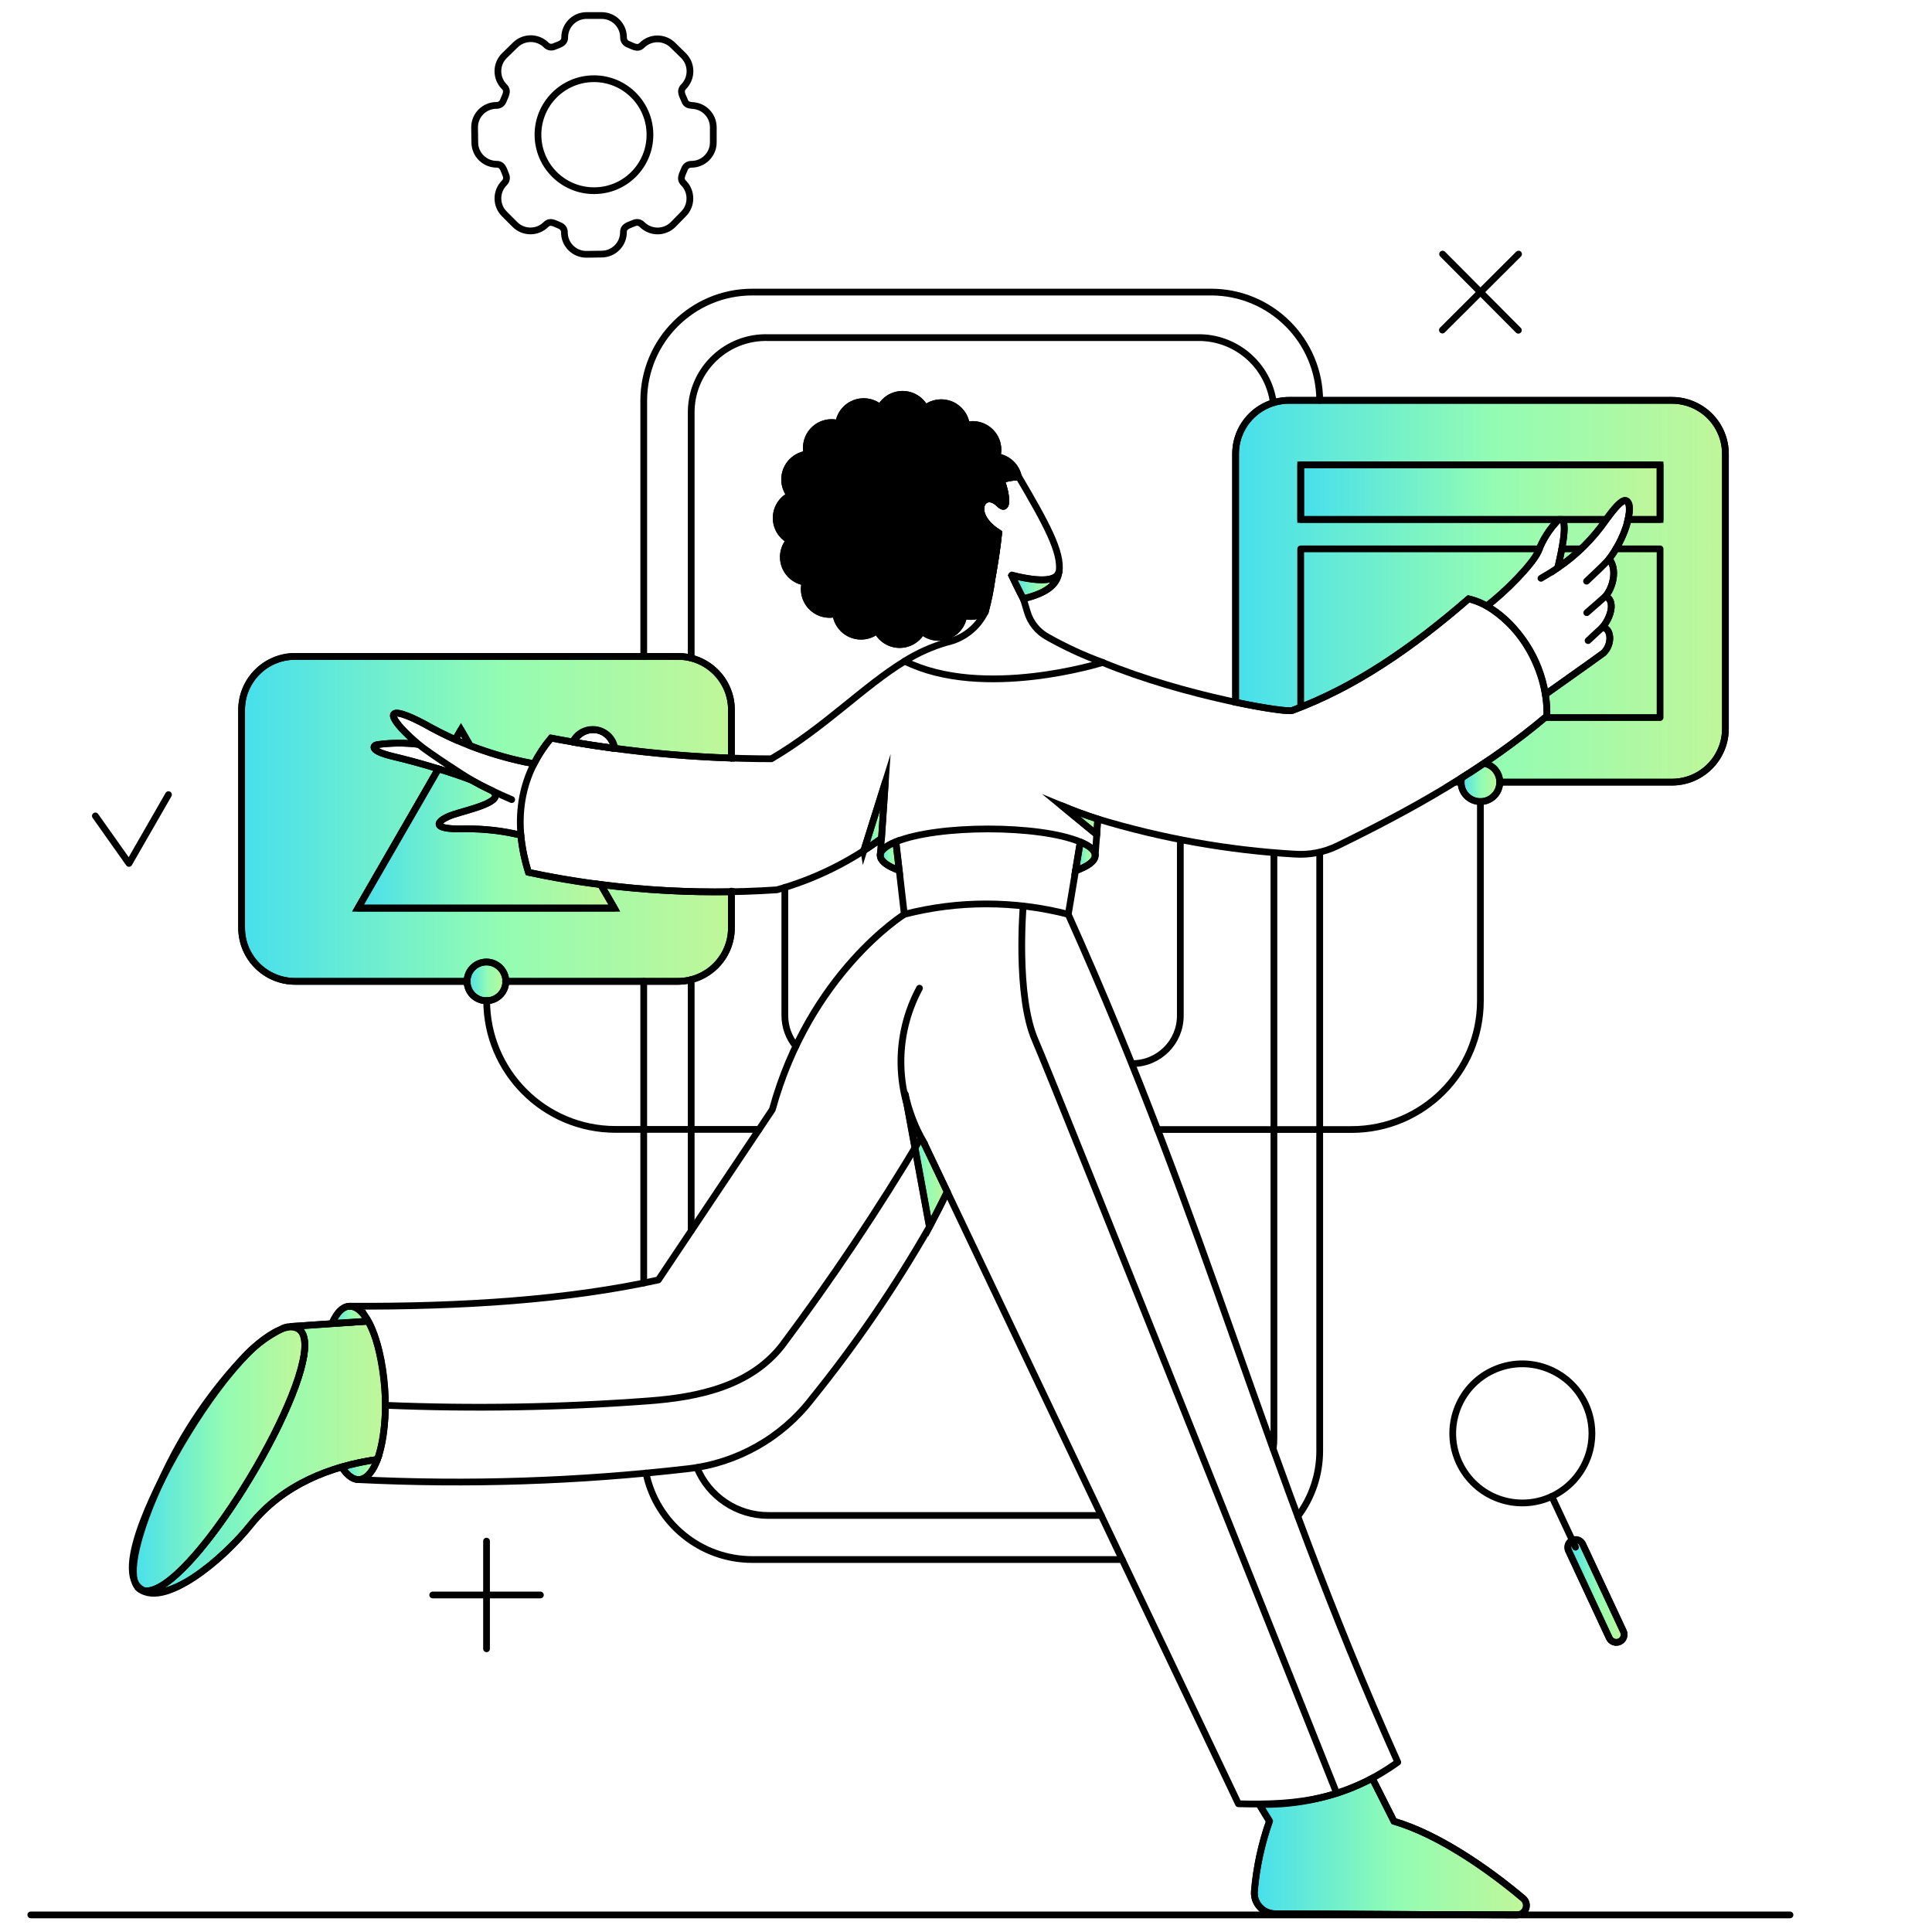 <?xml version="1.0" encoding="UTF-8"?>
<svg xmlns="http://www.w3.org/2000/svg" xmlns:xlink="http://www.w3.org/1999/xlink" id="Layer_1" data-name="Layer 1" viewBox="0 0 1000 1000">
  <defs>
    <style>
      .cls-1 {
        fill: url(#linear-gradient);
      }

      .cls-1, .cls-2, .cls-3, .cls-4, .cls-5, .cls-6, .cls-7, .cls-8, .cls-9, .cls-10, .cls-11, .cls-12, .cls-13, .cls-14, .cls-15, .cls-16, .cls-17, .cls-18, .cls-19, .cls-20 {
        stroke: #000;
        stroke-width: 3.49px;
      }

      .cls-1, .cls-2, .cls-3, .cls-4, .cls-5, .cls-6, .cls-7, .cls-8, .cls-9, .cls-10, .cls-12, .cls-13, .cls-14, .cls-15, .cls-16, .cls-17, .cls-18, .cls-19, .cls-20 {
        stroke-miterlimit: 10;
      }

      .cls-2 {
        fill: url(#linear-gradient-10);
      }

      .cls-3 {
        fill: url(#linear-gradient-12);
      }

      .cls-4 {
        fill: url(#linear-gradient-11);
      }

      .cls-5 {
        fill: url(#linear-gradient-16);
      }

      .cls-6 {
        fill: url(#linear-gradient-17);
      }

      .cls-7 {
        fill: url(#linear-gradient-13);
      }

      .cls-8 {
        fill: url(#linear-gradient-15);
      }

      .cls-9 {
        fill: url(#linear-gradient-14);
      }

      .cls-10 {
        fill: url(#linear-gradient-18);
      }

      .cls-11 {
        fill: none;
        stroke-linecap: round;
        stroke-linejoin: round;
      }

      .cls-13 {
        fill: url(#linear-gradient-4);
      }

      .cls-13, .cls-14 {
        fill-rule: evenodd;
      }

      .cls-14 {
        fill: url(#linear-gradient-3);
      }

      .cls-15 {
        fill: url(#linear-gradient-2);
      }

      .cls-16 {
        fill: url(#linear-gradient-5);
      }

      .cls-17 {
        fill: url(#linear-gradient-6);
      }

      .cls-18 {
        fill: url(#linear-gradient-7);
      }

      .cls-19 {
        fill: url(#linear-gradient-9);
      }

      .cls-20 {
        fill: url(#linear-gradient-8);
      }
    </style>
    <linearGradient id="linear-gradient" x1="70.99" y1="754.27" x2="199.47" y2="754.27" gradientUnits="userSpaceOnUse">
      <stop offset="0" stop-color="#47dfed"></stop>
      <stop offset=".53" stop-color="#93fcb3"></stop>
      <stop offset="1" stop-color="#c0f699"></stop>
    </linearGradient>
    <linearGradient id="linear-gradient-2" x1="649.21" y1="955.8" x2="790.05" y2="955.8" xlink:href="#linear-gradient"></linearGradient>
    <linearGradient id="linear-gradient-3" x1="125.06" y1="423.85" x2="378.59" y2="423.85" xlink:href="#linear-gradient"></linearGradient>
    <linearGradient id="linear-gradient-4" x1="639.55" y1="306.04" x2="893.07" y2="306.04" xlink:href="#linear-gradient"></linearGradient>
    <linearGradient id="linear-gradient-5" x1="756.18" y1="404.96" x2="776.27" y2="404.96" xlink:href="#linear-gradient"></linearGradient>
    <linearGradient id="linear-gradient-6" x1="241.75" y1="507.96" x2="261.81" y2="507.96" xlink:href="#linear-gradient"></linearGradient>
    <linearGradient id="linear-gradient-7" x1="185.33" y1="433.99" x2="317.95" y2="433.99" xlink:href="#linear-gradient"></linearGradient>
    <linearGradient id="linear-gradient-8" x1="673.24" y1="254.75" x2="859.25" y2="254.75" xlink:href="#linear-gradient"></linearGradient>
    <linearGradient id="linear-gradient-9" x1="523.7" y1="302.97" x2="547.99" y2="302.97" xlink:href="#linear-gradient"></linearGradient>
    <linearGradient id="linear-gradient-10" x1="549.55" y1="424.54" x2="568.25" y2="424.54" xlink:href="#linear-gradient"></linearGradient>
    <linearGradient id="linear-gradient-11" x1="447.13" y1="422.52" x2="458.24" y2="422.52" xlink:href="#linear-gradient"></linearGradient>
    <linearGradient id="linear-gradient-12" x1="468.46" y1="600.46" x2="490.29" y2="600.46" xlink:href="#linear-gradient"></linearGradient>
    <linearGradient id="linear-gradient-13" x1="455.61" y1="443.12" x2="465.42" y2="443.12" xlink:href="#linear-gradient"></linearGradient>
    <linearGradient id="linear-gradient-14" x1="556.65" y1="443.26" x2="566.87" y2="443.26" xlink:href="#linear-gradient"></linearGradient>
    <linearGradient id="linear-gradient-15" x1="171.86" y1="680.56" x2="190.44" y2="680.56" xlink:href="#linear-gradient"></linearGradient>
    <linearGradient id="linear-gradient-16" x1="176.88" y1="760.62" x2="195.35" y2="760.62" xlink:href="#linear-gradient"></linearGradient>
    <linearGradient id="linear-gradient-17" x1="68.43" y1="755.14" x2="157.78" y2="755.14" xlink:href="#linear-gradient"></linearGradient>
    <linearGradient id="linear-gradient-18" x1="811.43" y1="823.49" x2="840.62" y2="823.49" xlink:href="#linear-gradient"></linearGradient>
  </defs>
  <g>
    <path class="cls-1" d="M190.43,683.83l-40.3,2.75c1.83-.06,3.62.57,5.01,1.77,17.3,14.85-56.14,139.31-80.61,134.98-1.27-.48-2.46-1.14-3.54-1.97,13.14,13.14,45.6-15.71,58.68-32.03,16.91-21.04,41.49-30.47,65.67-33.92,7.15-19.51,4.71-54.9-4.91-71.59h0Z"></path>
    <path class="cls-15" d="M788.37,982.6c-17.7-14.84-43.65-33.12-66.85-39.91l-11.22-22.22c-18.08,9.38-38.24,14.01-58.59,13.45l5.31,8.75c-4.13,11.71-6.74,23.9-7.76,36.28-.36,4.56,2.21,8.85,6.41,10.69,1.36.6,2.83.91,4.31.91,40.21.1,75.31.49,125.23.59,2.68.01,4.86-2.15,4.87-4.83,0-.42-.05-.83-.15-1.24-.24-.96-.78-1.83-1.53-2.47h0Z"></path>
    <path class="cls-11" d="M296.82,384.18c2.66-5.65,9.4-8.07,15.06-5.41,3.45,1.63,5.85,4.88,6.38,8.65-7.39-.98-14.57-2.06-21.43-3.24Z"></path>
    <path class="cls-14" d="M378.59,367.47c.02-15.29-12.36-27.7-27.65-27.72-.03,0-.05,0-.08,0h-198.08c-15.29-.02-27.7,12.36-27.72,27.65,0,.02,0,.05,0,.07v112.76c-.02,15.29,12.36,27.7,27.65,27.72.02,0,.05,0,.07,0h198.09c7.35,0,14.41-2.92,19.61-8.11,5.2-5.2,8.11-12.26,8.1-19.61v-18.67c-22.61.39-45.23-.86-67.65-3.72l7.01,12.17h-132.62l41.58-72.06c-7.83-2.42-15.73-4.58-23.7-6.47-12.08-2.9-10.12-5.58-8.16-6,7.14-1.02,14.38-1.08,21.53-.2l-.37-.33c-1.35-1.17-2.7-2.33-3.95-3.51-12.94-12.1-12.06-17.08,7.48-6.69,5.18,2.92,10.48,5.6,15.89,8.05l2.97-5.11,4.69,8.22c10.32,3.93,22.17,7.49,33.09,9.43,2.44-4.76,5.41-9.23,8.85-13.32,4.05.77,7.18,1.35,11.24,2.04,2.65-5.65,9.39-8.08,15.04-5.43,3.46,1.62,5.87,4.89,6.39,8.67,20.13,2.7,40.37,4.4,60.67,5.08v-24.92h0Z"></path>
    <path class="cls-13" d="M893.07,234.94c.02-11.22-6.74-21.34-17.11-25.62-3.37-1.39-6.97-2.11-10.61-2.1h-198.08c-15.28-.03-27.69,12.34-27.72,27.62,0,.03,0,.07,0,.1v128.55c16.12,3.39,27.71,4.85,29.27,4.27,32.34-11.98,61.64-32.05,91.33-57.81,3.29.78,6.45,2.01,9.39,3.68,9.34-6.98,23.46-21.28,26.6-28.06,2.33-6.28,5.99-11.98,10.72-16.71h1.55c3.15,1.97-.49,18.29-2.16,25.07,9.86-6.73,18.4-15.23,25.17-25.07,3.93-5.31,8.36-10.91,10.52-9.64,3.05,1.8.82,10.09-.3,13.5-2,5.97-4.95,11.57-8.74,16.59,4.25,5.2,2.15,14.47-1.86,19.29,5,2.07,3.14,10.51-1.72,16.24,4.47-.16,5.68,8.27.64,13.13l-.05.03c-2.33,1.71-6.7,4.92-30.02,21.4.67,3.88.87,7.37.77,11.22-15.09,12.74-31.03,23.97-47.6,34.23h112.3c15.29.01,27.69-12.37,27.71-27.66,0-.02,0-.04,0-.06v-142.19h0Z"></path>
  </g>
  <g>
    <path class="cls-16" d="M768.21,395.02c-3.89,2.63-7.82,5.19-11.8,7.67-1.19,5.43,2.24,10.79,7.67,11.99,2.62.58,5.37.08,7.62-1.38,4.65-3.02,5.97-9.25,2.95-13.9-1.47-2.26-3.79-3.84-6.44-4.37h0Z"></path>
    <path class="cls-17" d="M261.81,507.95c0,4.06-2.44,7.72-6.19,9.27-5.11,2.13-10.97-.29-13.09-5.39-.26-.62-.45-1.27-.58-1.93-1.07-5.43,2.46-10.71,7.89-11.78.65-.13,1.31-.19,1.97-.19,5.52.04,9.98,4.51,10.01,10.02h0Z"></path>
    <path class="cls-18" d="M310.97,457.91c-12.57-1.58-25.07-3.71-37.46-6.39-1.98-6.26-3.3-12.71-3.93-19.25-9.26-2.25-18.77-3.34-28.31-3.24-21.14.59-13.97-4.92-6.69-7.37,8.06-2.65,27.62-6.78,20.25-12.29-4.72-2.26-8.28-4.14-11.01-5.69-5.53-2.2-11.17-4.1-16.91-5.69l-41.58,72.02h132.62l-6.98-12.09Z"></path>
    <path class="cls-20" d="M673.24,240.64v28.22h157.99c3.93-5.31,8.33-10.87,10.52-9.64,1.65.93,2.07,4.52.88,9.64h16.61v-28.22h-186Z"></path>
    <path class="cls-19" d="M524,297.76l-.29.29,5.9,11.9c10.23-2.56,17.79-6.49,18.39-13.97-1.35,6.79-17.26,3.51-23.99,1.77h0Z"></path>
    <path class="cls-2" d="M568.25,424l-.59,7.96-18.11-14.85c6.14,2.55,12.38,4.84,18.7,6.88Z"></path>
    <path class="cls-4" d="M447.13,440.22c2.85-1.87,5.9-3.93,9.14-6.29l1.97-29.1-11.11,35.4h0Z"></path>
    <path class="cls-3" d="M478.29,591.52c-4.64-7.93-7.96-16.57-9.83-25.56l12.68,69.02c3.15-5.9,6.21-11.9,9.14-18.11l-12-25.34h0Z"></path>
    <path class="cls-7" d="M465.42,450.54c-12.1-4.32-13.38-10.22-1.77-14.84l1.77,14.84h0Z"></path>
    <path class="cls-9" d="M559.1,435.79l-2.46,14.94c6.39-2.26,10.23-5.01,10.23-7.96,0-2.56-2.75-4.92-7.77-6.98h0Z"></path>
    <path class="cls-8" d="M190.44,683.83l-18.58,1.18c4.82-11.31,12.39-12,18.58-1.18Z"></path>
    <path class="cls-5" d="M195.35,755.4c-4.42,11.79-11.79,14.25-18.47,3.93,6.06-1.72,12.23-3.03,18.47-3.93Z"></path>
    <path class="cls-6" d="M74.63,823.33c-9.98-4.11-6.26-20.92-.4-36.22,10.45-27.34,33.5-65.68,53.69-86.25,15.03-15.32,31.12-20.79,29.79-2.47-2.42,33.37-61.6,128.73-83.08,124.95Z"></path>
    <path class="cls-12" d="M527.15,246.93c-1.08-5.52-5.54-9.74-11.11-10.52,1.28-4.51.06-9.35-3.2-12.72-3.27-3.36-8.08-4.73-12.62-3.59-.54-4.77-3.64-8.86-8.08-10.69-4.44-1.83-9.53-1.08-13.26,1.94-3.24-6.48-11.12-9.1-17.6-5.85-.27.14-.54.28-.8.44-2.07,1.23-3.76,3-4.89,5.12-5.47-4.72-13.74-4.11-18.47,1.36-1.66,1.92-2.72,4.28-3.06,6.8-6.97-1.99-14.23,2.04-16.22,9.01-.64,2.22-.67,4.58-.1,6.82-7.23.85-12.4,7.41-11.55,14.64.29,2.45,1.26,4.77,2.8,6.69-6.47,3.22-9.11,11.08-5.88,17.56,1.22,2.45,3.17,4.45,5.59,5.73-4.77,5.44-4.24,13.72,1.2,18.49,1.93,1.69,4.32,2.78,6.86,3.13-1.99,6.97,2.04,14.23,9.01,16.22,2.22.64,4.58.67,6.82.1.81,7.21,7.31,12.41,14.53,11.6,2.49-.28,4.85-1.27,6.8-2.84,3.24,6.47,11.11,9.1,17.58,5.86,2.43-1.22,4.43-3.16,5.71-5.56,5.45,4.77,13.73,4.22,18.5-1.23,1.68-1.92,2.77-4.3,3.12-6.83,3.8,1.07,7.87.39,11.11-1.87,3.11-13.48,5.44-27.13,6.98-40.88-16.04-9.83-8.06-23.29.29-15.04,4.82,4.82,3.93-5.11.98-12.29,2.84-1.14,5.89-1.68,8.95-1.58h0Z"></path>
    <path class="cls-10" d="M840.18,844.28l-21.14-45.23c-1-1.98-3.42-2.78-5.4-1.78-.91.46-1.6,1.24-1.96,2.19-.37.98-.34,2.07.08,3.03l21.14,45.23c.44,1,1.26,1.77,2.28,2.16,1.02.38,2.15.33,3.14-.13.99-.46,1.74-1.31,2.09-2.34.35-1.03.27-2.16-.22-3.13h0Z"></path>
  </g>
  <g>
    <path class="cls-11" d="M15.94,991.15h910.56"></path>
    <path class="cls-11" d="M586.14,550.52c13.69,0,24.78-11.09,24.79-24.78v-91.03"></path>
    <path class="cls-11" d="M406.23,459.29v66.36c0,5.78,2.02,11.37,5.69,15.83"></path>
    <path class="cls-11" d="M357.76,637.04v-129.97"></path>
    <path class="cls-11" d="M570.02,784.4h-172.32c-16.21.03-30.83-9.77-36.96-24.78"></path>
    <path class="cls-11" d="M659.38,441.3v303.09c.02,1.84-.11,3.68-.39,5.51"></path>
    <path class="cls-11" d="M659.09,208.4c-2.71-19.71-19.83-34.21-39.72-33.64h-221.59c-21.34-.74-39.25,15.95-39.99,37.3-.01.38-.02.76-.02,1.14v127.43"></path>
    <path class="cls-11" d="M378.59,392.48v-25.01c.02-15.29-12.36-27.7-27.65-27.72-.03,0-.05,0-.08,0h-198.08c-15.29-.02-27.7,12.36-27.72,27.65,0,.02,0,.05,0,.07v112.76c-.02,15.29,12.36,27.7,27.65,27.72.02,0,.05,0,.07,0h88.96M378.59,461.25v18.98c.02,15.29-12.36,27.7-27.65,27.72h-89.3"></path>
    <path class="cls-11" d="M756.51,402.78c-.11.68-.18,1.38-.2,2.07-.06,5.48,4.32,9.97,9.8,10.03.04,0,.09,0,.13,0,5.53-.03,10-4.5,10.03-10.03,0-4.73-3.33-8.8-7.96-9.73"></path>
    <path class="cls-11" d="M235.76,382.61l2.85-4.92,4.72,8.16"></path>
    <path class="cls-11" d="M296.82,384.18c2.66-5.65,9.4-8.07,15.06-5.41,3.45,1.63,5.85,4.88,6.38,8.65-7.39-.98-14.57-2.06-21.43-3.24Z"></path>
    <path class="cls-11" d="M310.97,458.01l6.98,12h-132.62l41.58-72.06"></path>
    <path class="cls-11" d="M639.53,363.5v-128.55c-.02-11.22,6.74-21.34,17.11-25.62,3.36-1.39,6.97-2.11,10.61-2.11h198.1c11.22-.02,21.34,6.74,25.63,17.11,1.39,3.36,2.11,6.97,2.1,10.61v142.16c.02,11.22-6.74,21.34-17.11,25.62-3.37,1.39-6.97,2.11-10.61,2.1h-88.82"></path>
    <path class="cls-11" d="M683.08,207.22c-.12-30.98-25.26-56.03-56.23-56.04h-237.42c-31.05-.01-56.22,25.15-56.23,56.19v132.37"></path>
    <path class="cls-11" d="M333.19,664.07v-156.12"></path>
    <path class="cls-11" d="M580.83,807.21h-191.42c-26.63,0-49.61-18.67-55.05-44.74"></path>
    <path class="cls-11" d="M683.08,441.3v309.68c0,12.2-3.96,24.07-11.31,33.82"></path>
    <path class="cls-11" d="M831.33,268.86h-158.08v-28.22h186v28.22h-16.51"></path>
    <path class="cls-11" d="M808.42,284.1h10.03"></path>
    <path class="cls-11" d="M673.24,365.99v-81.89h123.58"></path>
    <path class="cls-11" d="M836.34,284.1h22.91v87.3h-59.38"></path>
    <path class="cls-11" d="M766.25,414.85v103.13c0,36.81-29.84,66.65-66.65,66.66h-100.48"></path>
    <path class="cls-11" d="M392.87,584.58h-74.31c-36.82-.03-66.65-29.88-66.65-66.7"></path>
    <path class="cls-11" d="M251.83,797.68v55.74"></path>
    <path class="cls-11" d="M279.71,825.55h-55.74"></path>
    <path class="cls-11" d="M548.19,295.97c-1.67,6.59-16.04,3.66-20.94,2.59l-3.62-.85c3.1,6.97,6.05,12.25,6.05,12.25"></path>
    <path class="cls-11" d="M570.8,342.89c-9.81-3.57-19.31-7.95-28.41-13.08-5.22-2.79-9.09-7.58-10.72-13.27-.69-2.17-1.28-4.43-1.97-6.6,8.89-2.23,17.21-5.52,18.48-13.97,1.55-10.17-7.02-25.58-20.74-48.93-3.15-.15-6.29.35-9.24,1.47,2.85,7.18,3.85,17.08-.98,12.29-8.33-8.28-16.32,5.21-.29,15.04-.79,8.16-2.07,15.73-3.44,23.4-.75,5.91-1.94,11.76-3.54,17.5-3.87,8.04-11.23,13.84-19.95,15.73-7.66,2.22-14.97,5.5-21.73,9.73,40.7,20.25,102.46.69,102.46.69h.08Z"></path>
    <path class="cls-11" d="M567.66,431.96l-18.11-14.94c6.09,2.58,12.29,4.87,18.58,6.88"></path>
    <path class="cls-11" d="M566.87,442.77c.95-12.98.66-8.72,1.28-18.88,33.21,10.08,67.5,16.2,102.15,18.21,7.59.5,15.19-.99,22.02-4.33,38.57-18.79,75.48-39.41,108.34-67.15.71-26.33-17.92-55.2-40.51-60.68-29.69,25.76-58.99,45.82-91.33,57.81-3.46,1.28-56-7.45-98.11-24.87"></path>
    <path class="cls-11" d="M447.13,440.22l11.11-35.4-1.97,29.1"></path>
    <path class="cls-11" d="M455.6,442.51l.67-8.58c-16.26,12.14-34.63,21.17-54.17,26.64-43.07,2.9-86.33-.14-128.56-9.05-7.76-24.77-5.41-49.06,11.7-69.5,37.59,7.12,75.77,10.71,114.04,10.72,27.73-16.32,47.58-37.46,69.02-50.54"></path>
    <path class="cls-11" d="M468.07,473.25s-48.95,30.47-68.31,101.06l-58.99,88.18c-47.05,10.39-101.53,13.89-159.73,13.61"></path>
    <path class="cls-11" d="M481.05,635.07l-12.68-69.02"></path>
    <path class="cls-11" d="M475.93,511.49c-13.37,24.81-12.74,54.82,1.67,79.04.48.8,12.68,26.34,12.68,26.34"></path>
    <path class="cls-11" d="M195.35,755.4c-24.18,3.44-48.78,12.86-65.67,33.92-16.24,20.24-43.9,41.7-57.47,33.05"></path>
    <path class="cls-11" d="M463.74,435.7l4.33,37.55c27.83-7.18,57.03-7.18,84.87,0l6.25-37.46"></path>
    <path class="cls-11" d="M556.65,450.73c6.39-2.26,10.23-5.01,10.23-7.96,0-2.56-2.75-4.92-7.67-6.98-21.42-8.97-73.83-8.94-95.46-.1-3.52,1.44-9.05,4.32-8.03,8,.69,2.52,4.18,4.92,9.7,6.84"></path>
    <path class="cls-11" d="M821.2,300.83c2.16-2.16,8.55-7.86,11.7-11.5"></path>
    <path class="cls-11" d="M797.61,299.33c3.15-1.87,6.1-3.62,8.65-5.4"></path>
    <path class="cls-11" d="M831.04,308.6l-9.74,8.53"></path>
    <path class="cls-11" d="M821.99,331.58s5.59-5.28,7.33-6.73"></path>
    <path class="cls-11" d="M552.91,473.25c73.93,164.28,99.98,280.99,170.57,438.86-26.56,18.88-50.3,22.4-82.48,21.53l-150.71-316.76-9.24,18.19c-17.88,31.23-38.23,60.98-60.86,88.97-15.6,20.27-38.78,33.33-64.2,36.18-56.64,6.55-113.72,8.43-170.67,5.62"></path>
    <path class="cls-11" d="M710.29,920.46l11.21,22.22c23.2,6.78,49.24,24.97,66.85,39.91,1.56,1.31,2.13,3.46,1.42,5.37-.7,1.91-2.52,3.19-4.55,3.18-49.94-.05-85.04-.52-125.23-.59-3-.01-5.85-1.27-7.89-3.47-2.03-2.2-3.06-5.15-2.83-8.13,1.06-12.41,3.71-24.63,7.86-36.37l-5.4-8.75"></path>
    <path class="cls-11" d="M176.87,759.32c3.76,5.82,7.76,7.58,11.3,5.89,9.27-4.38,11.31-27.43,11.31-37.84,0-15.41-4.71-49.27-17.54-51.2-3.75-.56-7.35,2.44-10.08,8.83"></path>
    <path class="cls-11" d="M145.31,688.13c-6.44,3.25-12.31,7.5-17.4,12.61-18.35,19.09-33.31,41.16-44.24,65.27-10.1,21.35-16.44,42.21-14.15,51.81,1.55,6.61,6.99,6.82,12.98,3.58,29.36-15.9,88.31-119.54,72.65-133.05-2.89-2.17-6.85-2.26-9.83-.22h0Z"></path>
    <path class="cls-11" d="M529.61,468.92s-3.93,46.3,6.21,69.51c10.14,23.2,156.02,389.7,156.02,389.7"></path>
    <path class="cls-11" d="M476.52,589.26c-22.03,36.98-45.99,72.79-71.77,107.26-16.38,20.87-42.86,26.67-69.31,28.61-45.21,3.37-90.57,4.13-135.87,2.26"></path>
    <path class="cls-11" d="M261.81,507.95c0,4.06-2.44,7.72-6.19,9.27-5.11,2.13-10.97-.29-13.09-5.39-.26-.62-.45-1.27-.58-1.93-1.07-5.43,2.46-10.71,7.89-11.78.65-.13,1.31-.19,1.97-.19,5.52.04,9.98,4.51,10.01,10.02h0Z"></path>
    <path class="cls-11" d="M49.36,422.32l17.4,24.58,20.45-35.59"></path>
    <path class="cls-11" d="M518.21,248.51c2.95,7.18,3.85,17.08-.98,12.29-8.33-8.28-16.32,5.21-.29,15.04-.79,8.06-2.07,15.73-3.44,23.4-.77,5.91-1.95,11.76-3.54,17.5-2.19,1.52-4.8,2.35-7.47,2.36-1.22-.01-2.44-.18-3.62-.49-.97,7.16-7.57,12.18-14.73,11.2-.21-.03-.41-.06-.62-.1-2.33-.43-4.5-1.48-6.28-3.04-3.39,6.39-11.31,8.82-17.7,5.44-2.41-1.28-4.37-3.28-5.59-5.73-5.65,4.56-13.94,3.68-18.5-1.98-1.57-1.94-2.55-4.29-2.83-6.77-7.03,1.77-14.16-2.49-15.93-9.52-.56-2.24-.53-4.59.1-6.81-7.17-.99-12.18-7.61-11.19-14.78.35-2.54,1.44-4.92,3.13-6.85-6.39-3.39-8.82-11.32-5.42-17.71,1.28-2.41,3.28-4.36,5.72-5.58-4.54-5.7-3.61-14,2.09-18.54,1.92-1.53,4.23-2.49,6.66-2.79-1.78-7.02,2.48-14.16,9.5-15.93,2.24-.57,4.6-.53,6.82.1.97-7.17,7.57-12.19,14.74-11.22,2.51.34,4.87,1.4,6.79,3.06,3.39-6.39,11.32-8.82,17.71-5.42,2.41,1.28,4.36,3.28,5.58,5.72,5.66-4.55,13.95-3.66,18.5,2.01,1.56,1.94,2.53,4.27,2.82,6.74,7.03-1.77,14.16,2.5,15.93,9.53.56,2.23.53,4.58-.1,6.79,5.57.78,10.03,5,11.11,10.52-3.06-.11-6.11.43-8.95,1.56h0Z"></path>
    <path class="cls-11" d="M786.01,131.52l-39.42,39.32"></path>
    <path class="cls-11" d="M785.91,170.94l-39.22-39.42"></path>
    <path class="cls-11" d="M840.28,844.28c.95,2.02.09,4.44-1.94,5.39-.01,0-.02,0-.03.01-2.02.95-4.44.09-5.39-1.94,0-.01,0-.02-.01-.03l-21.04-45.22c-.79-2.08.25-4.42,2.33-5.21,1.86-.71,3.96.04,4.94,1.77l21.14,45.22h0Z"></path>
    <path class="cls-11" d="M803.21,774.57l12.28,26.25"></path>
    <path class="cls-11" d="M772.73,709.29c-18.03,8.41-25.82,29.84-17.41,47.87,1,2.14,2.21,4.18,3.61,6.08,11.79,16.03,34.35,19.47,50.38,7.68,7.68-5.65,12.8-14.1,14.26-23.52,1.08-7.04.05-14.25-2.97-20.7-8.43-18.01-29.85-25.8-47.88-17.4Z"></path>
    <path class="cls-11" d="M358.27,54.59c-1.79-.2-3.15-.41-3.88-2.4-1.03-2.7-2.81-4.94-.57-7.3,4.42-4.44,4.42-11.63,0-16.07l-5.5-5.39c-4.44-4.41-11.6-4.41-16.04,0-2.25,2.25-4.61.45-7.19-.56-1.45-.54-2.39-1.94-2.35-3.48.02-6.24-5.02-11.33-11.27-11.35-.03,0-.06,0-.08,0h-7.76c-6.25-.02-11.33,5.03-11.34,11.28,0,.02,0,.04,0,.07,0,3.15-2.92,3.62-5.51,4.72-1.38.6-2.99.29-4.05-.79-4.44-4.41-11.6-4.41-16.04,0l-5.65,5.51c-4.44,4.44-4.44,11.63,0,16.07,2.25,2.25.45,4.61-.57,7.3-.54,1.45-1.93,2.39-3.48,2.36-6.25-.01-11.33,5.04-11.34,11.29,0,.02,0,.04,0,.06l.11,7.76c-.01,6.25,5.04,11.33,11.3,11.35.02,0,.03,0,.05,0,3.15,0,3.62,2.92,4.72,5.51.65,1.41.33,3.07-.79,4.14-4.42,4.43-4.42,11.61,0,16.04l5.51,5.51c4.44,4.41,11.6,4.41,16.04,0,2.25-2.25,4.61-.46,7.19.56,1.44.55,2.39,1.94,2.36,3.48-.03,6.25,5.02,11.35,11.27,11.37.03,0,.06,0,.09,0l7.87-.11c6.25,0,11.33-5.06,11.33-11.31,0-.01,0-.02,0-.04,0-3.15,2.92-3.59,5.51-4.72,1.41-.65,3.07-.33,4.14.79,4.44,4.41,11.6,4.41,16.04,0l5.39-5.51c4.41-4.44,4.41-11.6,0-16.04-2.25-2.25-.45-4.61.56-7.3.55-1.44,1.94-2.39,3.48-2.36,6.25.04,11.35-5,11.38-11.25,0-.04,0-.07,0-.11v-7.76c0-6.1-4.84-11.11-10.94-11.31h0Z"></path>
    <path class="cls-11" d="M307.43,98.7c-16,0-28.98-12.97-28.98-28.98,0-16,12.97-28.98,28.98-28.98,16,0,28.98,12.97,28.98,28.98h0c.05,15.95-12.83,28.92-28.78,28.98-.07,0-.13,0-.2,0h0Z"></path>
    <path class="cls-11" d="M841.65,272.72c1.12-3.41,3.35-11.7.3-13.5-2.16-1.28-6.59,4.33-10.52,9.64-6.77,9.84-15.31,18.34-25.17,25.07,1.67-6.78,5.31-23.11,2.16-25.07h-1.55c-4.73,4.74-8.39,10.44-10.72,16.71-3.15,6.78-17.26,21.08-26.6,28.06,16.34,10.07,27.43,26.81,30.35,45.78,23.47-16.6,27.75-19.73,30.07-21.43,5.05-4.85,3.83-13.28-.64-13.13,4.86-5.73,6.73-14.17,1.72-16.24,4.01-4.82,6.12-14.1,1.86-19.29,3.79-5.02,6.74-10.63,8.74-16.59h0Z"></path>
    <path class="cls-11" d="M269.58,432.33c-9.27-2.27-18.78-3.38-28.32-3.32-21.14.6-13.97-4.95-6.69-7.37,8.05-2.69,27.62-6.78,20.25-12.29-4.81-2.26-8.28-4.14-11.01-5.69-13.28-4.85-26.84-8.92-40.6-12.19-12.08-2.9-10.12-5.58-8.16-6,7.14-1.02,14.38-1.08,21.53-.2-1.47-1.28-2.95-2.55-4.33-3.83-12.94-12.1-12.06-17.08,7.48-6.69,17.56,10.05,36.72,16.99,56.64,20.52"></path>
    <path class="cls-11" d="M264.86,413.87c-3.37-1.45-6.71-2.95-10.03-4.52"></path>
    <path class="cls-11" d="M216.62,385.26c5.69,4.66,24.32,16.74,27.23,18.38"></path>
    <path class="cls-11" d="M150.61,686.62l39.85-2.78"></path>
  </g>
</svg>
